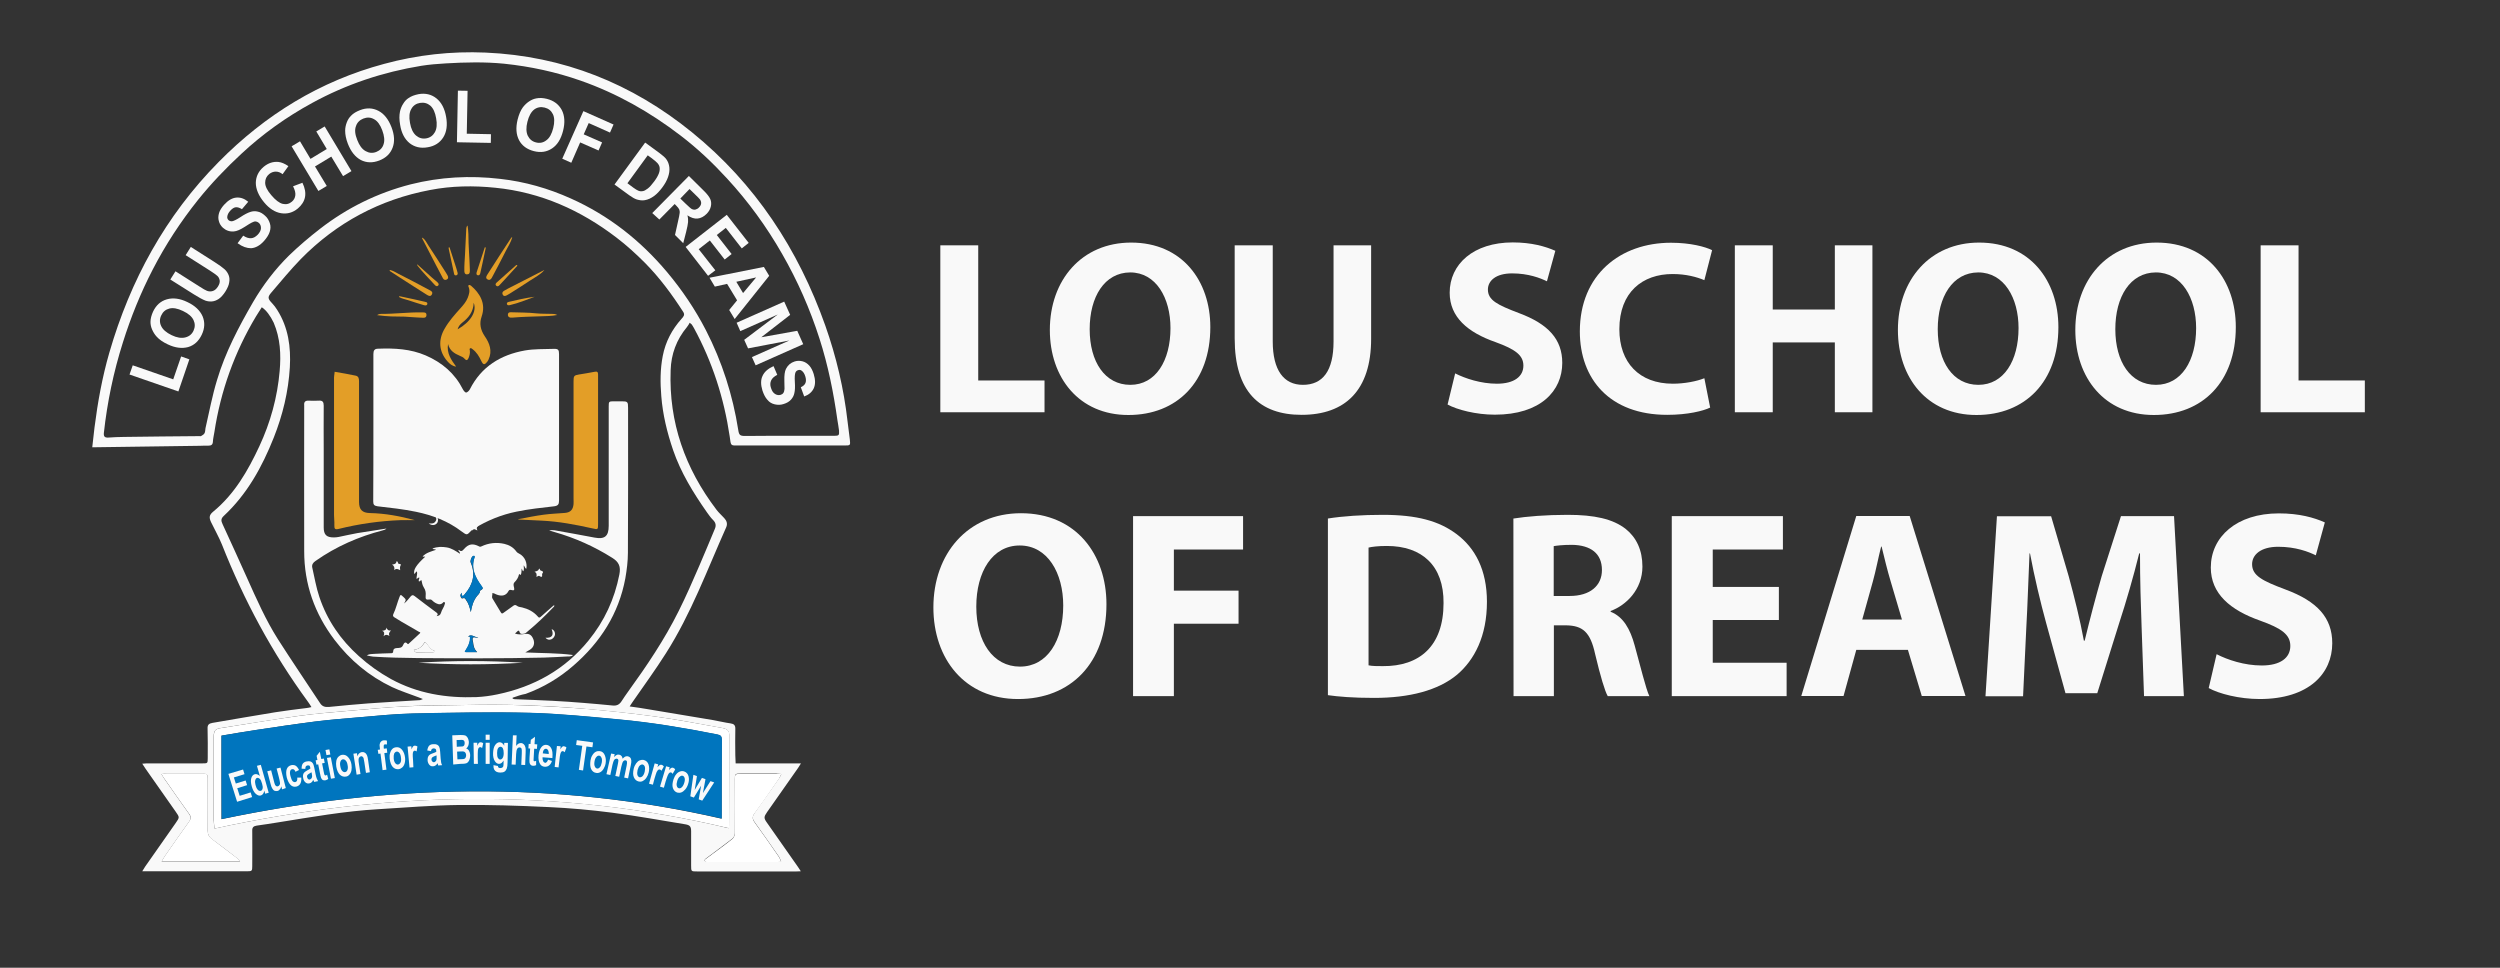 <?xml version="1.0" encoding="utf-8"?>
<!-- Generator: Adobe Illustrator 24.1.0, SVG Export Plug-In . SVG Version: 6.00 Build 0)  -->
<svg version="1.1" id="Layer_1" xmlns="http://www.w3.org/2000/svg" xmlns:xlink="http://www.w3.org/1999/xlink" x="0px" y="0px"
	 viewBox="0 0 1550 600" style="enable-background:new 0 0 1550 600;" xml:space="preserve">
<rect x="0" y="0" width="1550" height="600" fill="#333333" stroke="none"/>
<style type="text/css">
	.st0{fill-rule:evenodd;clip-rule:evenodd;fill:#F9F9F9;}
	.st1{fill-rule:evenodd;clip-rule:evenodd;fill:#0075BE;}
	.st2{fill:#F9F9F9;}
	.st3{fill-rule:evenodd;clip-rule:evenodd;fill:#E39E27;}
	.st4{fill-rule:evenodd;clip-rule:evenodd;fill:#FFFFFF;}
</style>
<g>
	<path class="st0" d="M227.4,406.3c1.7-0.9,3.2-0.8,4.6-0.9c3.4-0.2,6.8-0.3,10.2-0.4c1,0,1.6-0.1,1.6-1.3c0-1.3,0.8-1.8,2.2-1.9
		s3.1,0.1,3.9-1.8c0.4-0.9,1.2-2.7,2.8-0.8c0.3,0.4,0.7-0.1,0.9-0.3c2.2-2,4.4-4.1,6.6-6.1c0.9-0.9-0.2-0.9-0.5-1.1
		c-3.5-2.1-7.1-4.1-10.7-6.2c-1.5-0.9-2.9-1.8-4.4-2.7c-0.7-0.4-1.2-1-0.8-1.9c1.7-3.5,2.5-7.3,3.9-10.8c0,0,0-0.1,0.1-0.2
		c0.3-1.1,0.8-1.3,1.6-0.4c0.2,0.2,0.5,0.4,0.7,0.6c1.8,1.7,1.8,1.7,0.4,4.1c1.8-1.4,2.9-3,4.1-4.4c0.9-1,1.5-1,2.5-0.2
		c4.4,3.4,8.9,6.8,13.4,10.1c0.9,0.7,1.3,1.2,0.2,2.3c1.5-0.2,2.3-0.7,2.7-2c0.5-2,2-3.6,2.4-5.6c0.1-0.3,0.2-0.6-0.1-0.9
		c-0.2-0.3-0.5-0.4-0.8-0.1c-0.8,0.9-1.8,1.5-3,1.2c-1.5-0.4-2.8-1.2-3.9-2.3c-0.6-0.6-1-0.7-1.8-0.6c-2,0.3-2.5-0.2-2.3-2.2
		c0.2-1.8,0-3.6-1.1-5.2c-0.9-1.4-1.2-3-1.5-4.6c-0.7,0-0.8,0.9-1.6,0.8c-0.4-0.9,0.4-1.6,0.3-2.4c-0.8-0.2-1,0.7-1.8,0.8
		c0-1.5,0.7-3.1,0.3-4.6c-0.9,0.2-0.9,1.2-1.6,1.6c-0.8-2.5,1.1-5.6,6.7-10.7c-0.4-0.3-0.9,0.2-1.6-0.2c2.3-2.4,5.4-3.1,8.3-4.1
		c-0.6-0.6-1.5-0.1-2.2-0.8c3-1.2,5.9-1.2,8.9-0.7s5.5,2.2,8.1,3.9c0.3-1.1-0.9-1.4-0.9-2.2c0.1,0,0.2-0.1,0.3-0.1
		c1.3,1.1,2.1,0.7,3.2-0.6c2.9-3.3,5.5-3.6,9.4-1.6c0.5,0.3,0.9,0.2,1.3,0c4.6-2.2,9.4-2.7,14.3-1.6c3,0.7,5.6,2.2,7.4,4.7
		c0.5,0.7,1.2,1.1,2,1.5c3.2,1.7,5,5.6,4.2,9.3c-0.9-0.4-0.9-1.5-1.6-2.2c-0.1,1.3,0.5,2.6-0.3,3.7c-0.6-0.4-0.5-1.1-1-1.7
		c-0.1,1.2,0,2.3-0.3,3.3c-0.2,0.4-0.2,1.1-0.9,0.3c-0.4-0.5-0.5,0.1-0.5,0.3c-0.4,1.8-1.4,3.3-2.7,4.6c-0.9,0.9-0.6,2.1-0.3,3.2
		c0.4,1.7,0,2.1-1.7,1.6c-0.8-0.2-1.3-0.1-1.7,0.6c-1.6,3.1-4.2,3.2-6.6,2.5c-0.4-0.1-0.7-0.3-1.1-0.4c-0.8-0.3-1.5-0.9-2.4-0.7
		c0.3,1-0.5,2.1,0.1,3.2c1.7,2.9,3.5,5.8,5.3,8.8c0.5,0.8,0.9,0.6,1.5,0.2c2-1.5,4-2.8,6-4.3c0.8-0.7,1.6-0.8,2.4-0.1
		c1,0.8,2.1,0.7,3.2,1c3.7,0.9,7.1,2.6,9.7,5.6c0.7,0.9,1.1,0.9,2,0.1c2.5-2.3,5-4.4,7.6-6.7c0.2-0.2,0.4-0.4,0.7-0.2
		c0.1,0.6-0.5,0.9-0.8,1.3c-5,5.2-10.2,10.2-15.8,14.8c-0.7,0.6-1.3,1.3-2.3,1.4c-1.1,0.2-2.3,0.4-2.7-1.2c-0.3-0.9-0.8-0.9-1.4-0.2
		c-0.4,0.4-0.8,0.7-1.4,1.3c2,0.7,3.9,0.6,5.7,0.3c2.9-0.5,4.6,0.4,5.7,3.3c1,2.5,0.2,5-2.1,6.4c-0.9,0.5-1.8,1-2.9,1.7
		c10,0.5,19.8,0.3,29.6,1.6c-1,1-2.3,0.9-3.4,0.9c-4.9,0.3-9.8,0.5-14.7,0.7c-26,0.6-52.1,0.5-78.1,0.3c-9.3-0.1-18.6-0.3-27.8-0.9
		C230.2,406.9,228.9,406.8,227.4,406.3z M291.9,379.5c0.6-3.9,1.6-7.1,3.8-9.9c0.7-0.9,1.9-1.6,1.8-3.1c0-0.1,0.2-0.3,0.4-0.4
		c1.6-1,1.7-1.2,0.6-2.7c-3.9-5.4-6.7-11-4.3-17.8c0.1-0.3,0.1-0.6-0.2-0.8c-0.3-0.2-0.6-0.1-0.9,0.1c-0.9,0.6-1.7,2.9-1.3,3.9
		c3.2,7.4,1.4,13.8-3.7,19.7c-0.4,0.5-0.8,1.2-1.5,1c-0.8-0.3-0.1-1.1-0.4-1.8c-0.8,0.8-1,1.6-0.5,2.5c0.2,0.5,0.5,1.1,1.2,0.8
		c1.1-0.5,1.6,0.2,2,1C290.5,374,291.2,376.5,291.9,379.5z M256.6,402.9c0.7,2.1,2.3,1.7,3.9,1.6c2.2-0.1,4.5-0.1,6.7-0.1
		c0.6,0,1.3,0,1.9-0.1c0.2,0,0.4-0.2,0.5-0.3c0.1-0.2,0-0.4-0.3-0.5c-2.4-0.7-3.5-2.8-4.9-4.6c-0.7-0.8-1-1.1-1.6,0
		C261.4,401.2,259.4,402.6,256.6,402.9z M290.1,394.7c1.3-0.4,1.4,0.3,1.4,1.3s-0.3,2-0.6,3c-0.5,1.5-1.3,2.9-2.2,4.3
		c-0.2,0.3-0.8,1,0.1,1c2.2,0.1,4.5,0,7.1,0c-1.9-1.8-2.3-3.8-2.5-5.8c-0.1-1-0.7-2.2-0.2-3c0.7-1,2,0.1,3-0.2c0,0,0.1,0,0.4-0.2
		C294.1,395.4,292.5,392.7,290.1,394.7z"/>
	<path class="st0" d="M259.4,410.9c21.6-1.4,43.2-1.4,64.8,0C302.6,412.2,281,412.2,259.4,410.9z"/>
	<path class="st0" d="M248.1,353.5c-1.3-0.6-2.4-1.3-3.7,0c0.4-1.5,0-2.6-1.3-3.5c1.4-0.1,2.5-0.4,2.7-1.8c0.1-0.3,0.4-0.3,0.6,0
		c0.1,0.2,0.3,0.4,0.3,0.5c-0.2,1.5,2.5,0.5,1.7,1.8C247.8,351.6,248,352.4,248.1,353.5z"/>
	<path class="st0" d="M332.6,357.7c0.2-1.3,0.3-2.5-1.2-3.2c1.2-0.4,2.4-0.5,2.7-1.7c0.1-0.3,0.6-0.2,0.6,0
		c-0.2,1.5,2.3,0.7,1.9,2.3c-0.1,0.3-0.5,0.5-0.5,0.8c0.1,1.5,0.1,2.4-1.7,1.2C334.1,356.8,333.3,357.3,332.6,357.7z"/>
	<path class="st0" d="M342,390.1c1.5,0.4,2,1.6,2.1,2.8c0.1,1.4-0.9,2.9-2.3,3.5c-1.4,0.5-2.6,0.2-3.6-1
		C342.6,395.7,343.4,393.4,342,390.1z"/>
	<path class="st0" d="M239.6,389.1c0.5,1.4,1.2,2,2.8,1.8c-0.9,1-1.7,1.8-0.9,3.4c-1.4-0.8-2.4-1.1-3.7,0.2c0.6-1.7,0.7-2.8-0.9-3.4
		C238.3,390.9,239.5,390.8,239.6,389.1z"/>
	<path class="st0" d="M294.1,323.7c0.5,1.2,1.1,2.1,2.9,2c-1.6,0.9-1.6,1.9-1,3.2c-1.2-0.5-2.2-1.5-3.3,0.1c0-1.5,0.3-2.7-1.2-3.2
		C292.9,325.7,293.8,325.1,294.1,323.7z"/>
	<path class="st0" d="M269.4,319.2c2.6,1.2,2.5,4,1.6,5.1c-1.2,1.5-3.3,1.7-5.2,0.2c1.6,0.1,3.1,0.3,4.1-1.1
		C270.9,322.1,270.6,320.8,269.4,319.2z"/>
	<path class="st1" d="M291.9,379.5c-0.7-3-1.4-5.5-2.9-7.7c-0.5-0.7-0.9-1.5-2-1c-0.7,0.3-1-0.3-1.2-0.8c-0.5-0.9-0.2-1.7,0.5-2.5
		c0.3,0.6-0.4,1.5,0.4,1.8c0.7,0.2,1.1-0.5,1.5-1c5-5.8,6.8-12.3,3.7-19.7c-0.4-0.9,0.4-3.3,1.3-3.9c0.3-0.2,0.6-0.2,0.9-0.1
		c0.4,0.2,0.3,0.5,0.2,0.8c-2.4,6.9,0.4,12.5,4.3,17.8c1.1,1.5,1,1.7-0.6,2.7c-0.2,0.1-0.4,0.3-0.4,0.4c0.1,1.4-1.1,2.1-1.8,3.1
		C293.5,372.4,292.5,375.6,291.9,379.5z"/>
	<path class="st0" d="M256.6,402.9c2.8-0.3,4.8-1.7,6.3-4c0.7-1.1,0.9-0.8,1.6,0c1.4,1.7,2.5,3.9,4.9,4.6c0.2,0.1,0.4,0.3,0.3,0.5
		s-0.3,0.3-0.5,0.3c-0.6,0.1-1.3,0-1.9,0.1c-2.2,0-4.5,0-6.7,0.1C258.9,404.6,257.3,405,256.6,402.9z"/>
	<path class="st1" d="M290.1,394.7c2.4-2,4,0.7,6.3,0.4c-0.3,0.1-0.3,0.2-0.4,0.2c-1,0.3-2.3-0.8-3,0.2c-0.5,0.8,0.1,2,0.2,3
		c0.2,2.1,0.7,4,2.5,5.8c-2.6,0-4.9,0.1-7.1,0c-0.9,0-0.3-0.7-0.1-1c0.8-1.4,1.7-2.7,2.2-4.3c0.3-1,0.6-1.9,0.6-3
		C291.5,395.1,291.3,394.3,290.1,394.7z"/>
</g>
<g>
	<path class="st2" d="M110.6,242.7l-30.3-10.5l2-5.7l25.1,8.7l4.9-14.2l5.1,1.8L110.6,242.7z"/>
	<path class="st2" d="M104,213.5c-3-1.4-5.3-3-6.9-4.8c-1.2-1.3-2.1-2.8-2.8-4.4c-0.7-1.6-1-3.2-1-4.7c0-2,0.6-4.2,1.6-6.4
		c1.9-4,4.7-6.5,8.5-7.6s8.1-0.6,12.8,1.7c4.7,2.2,7.8,5.2,9.4,8.8c1.5,3.6,1.4,7.4-0.5,11.4s-4.7,6.6-8.5,7.7
		C112.8,216.2,108.6,215.7,104,213.5z M106.4,207.8c3.3,1.6,6.1,2,8.5,1.4s4.1-2,5.1-4.2s1-4.4,0-6.5c-1-2.2-3.2-4.1-6.6-5.7
		c-3.3-1.6-6.2-2.1-8.4-1.5c-2.3,0.6-4,2-5,4.2c-1.1,2.2-1.1,4.5-0.1,6.6C100.9,204.3,103.1,206.2,106.4,207.8z"/>
	<path class="st2" d="M105.6,173.3l3.2-5.1l14.8,9.4c2.3,1.5,3.9,2.4,4.7,2.7c1.3,0.5,2.5,0.5,3.7,0.1s2.2-1.3,3.1-2.7
		c0.9-1.4,1.3-2.7,1.1-3.9c-0.2-1.1-0.7-2.1-1.5-2.8s-2.3-1.8-4.5-3.2l-15.1-9.6l3.2-5.1l14.3,9.1c3.3,2.1,5.5,3.7,6.7,4.8
		s2,2.4,2.5,3.7s0.6,2.8,0.3,4.4c-0.2,1.6-1,3.4-2.2,5.4c-1.5,2.4-3,4-4.4,4.9s-2.8,1.4-4.2,1.5s-2.7-0.1-3.9-0.5
		c-1.8-0.7-4.2-2-7.2-3.9L105.6,173.3z"/>
	<path class="st2" d="M147.3,150.8l3.5-4.7c1.8,1.2,3.4,1.7,4.9,1.6c1.5-0.1,2.8-0.9,4.1-2.2c1.3-1.4,2-2.8,2-4.1s-0.4-2.4-1.3-3.2
		c-0.6-0.5-1.2-0.8-1.9-0.9c-0.7-0.1-1.5,0.2-2.5,0.7c-0.7,0.3-2.1,1.2-4.3,2.6c-2.8,1.8-5.1,2.8-6.9,2.9c-2.5,0.2-4.8-0.6-6.7-2.3
		c-1.2-1.1-2.1-2.5-2.5-4.1c-0.5-1.6-0.4-3.3,0.1-5s1.6-3.4,3.1-5.1c2.5-2.8,5.1-4.3,7.7-4.5c2.6-0.2,5,0.7,7.3,2.6l-3.9,4.6
		c-1.4-0.9-2.7-1.3-3.8-1.2s-2.2,0.8-3.4,2.1s-1.8,2.6-1.9,3.8c-0.1,0.8,0.2,1.5,0.8,2.1c0.6,0.5,1.2,0.7,2.1,0.7
		c1-0.1,2.8-1,5.3-2.6c2.5-1.7,4.6-2.7,6.1-3.2s3.1-0.6,4.6-0.2c1.6,0.3,3.1,1.2,4.6,2.6c1.4,1.2,2.3,2.8,2.9,4.6
		c0.6,1.8,0.5,3.6-0.1,5.4c-0.6,1.8-1.8,3.7-3.5,5.6c-2.5,2.8-5.2,4.3-8,4.5C153.1,153.9,150.3,153,147.3,150.8z"/>
	<path class="st2" d="M181.7,115.5l5.8-2.2c1.6,3.3,2.1,6.2,1.6,8.9c-0.5,2.6-2,5-4.5,7.1c-3,2.5-6.5,3.5-10.3,2.9
		s-7.4-2.9-10.6-6.8c-3.4-4.1-5.1-8.2-5.1-12.1c0.1-3.9,1.7-7.2,4.9-9.9c2.8-2.3,5.8-3.3,9.1-3c1.9,0.2,4,1.1,6.2,2.6l-3.6,5
		c-1.3-1.1-2.8-1.6-4.2-1.6c-1.5,0-2.8,0.5-4.1,1.5c-1.7,1.4-2.5,3.2-2.5,5.4c0,2.2,1.3,4.8,3.8,7.7c2.6,3.1,5,4.9,7.1,5.4
		c2.2,0.5,4.1,0,5.7-1.4c1.2-1,1.9-2.3,2.1-3.9C183.3,119.5,182.8,117.7,181.7,115.5z"/>
	<path class="st2" d="M197.4,118.4l-16.6-27.7l5.2-3.1l6.5,10.9l10.1-6.1l-6.5-10.9l5.2-3.1l16.6,27.7l-5.2,3.1l-7.3-12.1l-10.1,6.1
		l7.3,12.1L197.4,118.4z"/>
	<path class="st2" d="M215.7,89.2c-1.2-3.1-1.7-5.8-1.7-8.2c0-1.8,0.4-3.5,1-5.1s1.5-3,2.6-4.1c1.4-1.5,3.3-2.6,5.6-3.5
		c4.1-1.6,7.9-1.4,11.4,0.4s6.2,5.2,8.1,10.1c1.9,4.9,2.1,9.2,0.7,12.8c-1.4,3.7-4.1,6.3-8.2,7.9c-4.1,1.6-8,1.5-11.5-0.3
		C220.2,97.3,217.6,94,215.7,89.2z M221.5,86.8c1.3,3.4,3,5.7,5.2,6.9c2.1,1.2,4.3,1.4,6.6,0.5c2.2-0.9,3.8-2.4,4.5-4.7
		c0.8-2.3,0.5-5.2-0.8-8.7s-3-5.8-5.1-6.9c-2.1-1.2-4.2-1.3-6.6-0.4c-2.3,0.9-3.9,2.5-4.6,4.7C219.8,80.5,220.1,83.3,221.5,86.8z"/>
	<path class="st2" d="M248.1,77.5c-0.6-3.2-0.6-6-0.1-8.4c0.4-1.7,1-3.3,2-4.8c0.9-1.5,2-2.7,3.3-3.5c1.7-1.2,3.7-1.9,6.1-2.4
		c4.3-0.8,8.1,0.1,11.2,2.6s5.1,6.3,6,11.5c0.9,5.1,0.3,9.4-1.8,12.7c-2.1,3.3-5.3,5.4-9.6,6.1c-4.4,0.8-8.1-0.1-11.2-2.5
		C250.9,86.3,248.9,82.5,248.1,77.5z M254.2,76.2c0.6,3.6,1.9,6.2,3.7,7.8c1.9,1.6,4,2.2,6.3,1.8c2.4-0.4,4.2-1.7,5.4-3.8
		c1.2-2.1,1.5-5,0.8-8.7c-0.6-3.6-1.8-6.2-3.6-7.8c-1.8-1.5-3.9-2.1-6.4-1.7c-2.4,0.4-4.3,1.7-5.4,3.8
		C253.8,69.6,253.5,72.5,254.2,76.2z"/>
	<path class="st2" d="M283.3,88.2l0.6-32l6,0.1l-0.5,26.6l15,0.3l-0.1,5.4L283.3,88.2z"/>
	<path class="st2" d="M320.9,74.2c0.8-3.2,1.9-5.8,3.3-7.7c1.1-1.4,2.3-2.6,3.8-3.6s2.9-1.6,4.5-1.9c2-0.4,4.2-0.3,6.6,0.3
		c4.3,1.1,7.3,3.4,9.2,6.9c1.8,3.5,2.1,7.8,0.8,12.9c-1.3,5.1-3.5,8.7-6.8,10.9c-3.3,2.2-7,2.8-11.3,1.7c-4.3-1.1-7.4-3.4-9.2-6.8
		C320,83.4,319.7,79.2,320.9,74.2z M327,75.5c-0.9,3.5-0.8,6.4,0.2,8.6c1.1,2.2,2.7,3.6,5.1,4.2c2.3,0.6,4.5,0.2,6.4-1.3
		c2-1.4,3.4-4,4.3-7.6s0.8-6.5-0.2-8.6s-2.7-3.5-5.1-4.1s-4.6-0.2-6.5,1.2C329.3,69.4,327.9,71.9,327,75.5z"/>
	<path class="st2" d="M348.6,98.4l13.1-29.5l18.7,8.3l-2.2,5L365,76.3l-3.1,7l11.4,5l-2.2,5l-11.4-5l-5.5,12.6L348.6,98.4z"/>
	<path class="st2" d="M400,88.4l8.9,6.5c2,1.5,3.4,2.7,4.2,3.8c1.1,1.5,1.7,3.2,1.9,5.1c0.2,1.9-0.1,3.9-0.8,5.9
		c-0.7,2.1-1.9,4.3-3.7,6.7c-1.6,2.1-3.2,3.8-4.8,5c-2,1.5-4,2.4-5.9,2.7c-1.5,0.3-3.1,0.1-4.9-0.4c-1.3-0.4-2.9-1.3-4.7-2.6
		l-9.2-6.7L400,88.4z M401.6,96.3L389,113.6l3.6,2.7c1.4,1,2.4,1.6,3.1,1.9c0.9,0.4,1.9,0.5,2.8,0.3c0.9-0.1,1.9-0.7,3.1-1.6
		s2.5-2.4,4-4.4s2.4-3.7,2.9-5s0.6-2.5,0.5-3.5s-0.6-2-1.4-2.9c-0.6-0.7-1.8-1.7-3.8-3.2L401.6,96.3z"/>
	<path class="st2" d="M404.4,132.1l22.7-23l9,8.9c2.3,2.2,3.7,4.1,4.3,5.5c0.6,1.4,0.7,3,0.3,4.6c-0.4,1.7-1.3,3.2-2.6,4.5
		c-1.7,1.7-3.6,2.7-5.6,2.9s-4.1-0.5-6.3-2c0.4,1.5,0.5,2.9,0.4,4.2s-0.5,3.3-1.2,6.1l-1.8,7l-5.1-5.1l1.8-8.1
		c0.7-2.9,1-4.7,1.1-5.6c0.1-0.9-0.1-1.6-0.3-2.2c-0.3-0.6-0.9-1.4-1.9-2.4l-0.9-0.9l-9.5,9.6L404.4,132.1z M421.8,123.1l3.2,3.1
		c2.1,2,3.4,3.2,4.1,3.5s1.4,0.4,2.2,0.2c0.7-0.2,1.5-0.6,2.1-1.3c0.8-0.8,1.2-1.6,1.3-2.4c0.1-0.9-0.2-1.7-0.7-2.5
		c-0.3-0.4-1.3-1.5-3.1-3.2l-3.4-3.3L421.8,123.1z"/>
	<path class="st2" d="M425.1,153.1l25.5-19.9l13.6,17.4l-4.3,3.4l-9.9-12.7l-5.6,4.4l9.2,11.8l-4.3,3.4l-9.2-11.8l-6.9,5.4
		l10.3,13.1L439,171L425.1,153.1z"/>
	<path class="st2" d="M455.5,197.8l-3.4-5.6l4.9-6l-6.2-10.2l-7.6,1.7l-3.3-5.5l33.7-6.7l3.3,5.5L455.5,197.8z M460.7,181.7l8.1-9.7
		l-12.3,2.7L460.7,181.7z"/>
	<path class="st2" d="M456.7,200.1l29.5-13.1l3.7,8.2L472,209.1l22.3-4l3.7,8.3l-29.5,13.1l-2.3-5.1l23.2-10.3l-25.6,4.9l-2.4-5.3
		l20.8-15.7L459,205.3L456.7,200.1z"/>
	<path class="st2" d="M479.6,227l2.3,5.4c-1.9,1-3.2,2.1-3.8,3.5c-0.6,1.3-0.7,2.9-0.1,4.6c0.6,1.9,1.4,3.1,2.6,3.8
		c1.1,0.7,2.3,0.8,3.4,0.5c0.7-0.2,1.3-0.6,1.7-1.2c0.4-0.6,0.6-1.4,0.7-2.5c0-0.8,0-2.4-0.1-5c-0.1-3.3,0.2-5.8,1-7.4
		c1.2-2.3,2.9-3.8,5.4-4.6c1.6-0.5,3.2-0.5,4.8-0.1c1.6,0.4,3,1.3,4.2,2.6s2.1,3.1,2.8,5.3c1.1,3.6,1.1,6.5,0,8.9
		c-1.1,2.3-3.1,4-5.9,5l-2.1-5.7c1.5-0.7,2.5-1.6,2.9-2.7c0.4-1,0.4-2.4-0.1-4c-0.5-1.7-1.3-2.9-2.3-3.6c-0.7-0.5-1.4-0.6-2.2-0.3
		c-0.7,0.2-1.3,0.7-1.6,1.4c-0.4,0.9-0.6,2.9-0.4,5.9s0.1,5.3-0.3,6.9c-0.3,1.6-1.1,3-2.1,4.1c-1.1,1.2-2.6,2.1-4.6,2.7
		c-1.8,0.6-3.6,0.6-5.4,0.2c-1.8-0.4-3.4-1.3-4.6-2.8c-1.3-1.4-2.3-3.4-3.1-5.8c-1.1-3.6-1.1-6.7,0.1-9.1
		C474,230.4,476.3,228.5,479.6,227z"/>
</g>
<g>
	<path class="st3" d="M277.8,213.3c-1,5.6,1.9,9.8,5,14c-2.4-0.3-4-1.7-5.4-3.3c-5.3-6-5.8-13.2-1.8-20.1c2.7-4.8,6.3-8.8,9.9-12.8
		c1.8-2,3.5-4,4.5-6.5c0.8-2.1,1.5-4.2,0.6-6.5c-0.2-0.4-0.5-1,0-1.3s1,0,1.5,0.4c5.2,4.5,9.4,10.8,6.5,19.1
		c-1.5,4.3-0.7,8.2,1.9,12.1c3,4.3,4.9,9.2,2.4,14.5c-0.2,0.4-0.3,0.7-0.6,1.1c-1.9,2.5-2.7,2.4-4-0.4c-1.3-2.7-2.8-5.2-5.3-7.1
		c-0.4-0.3-0.9-0.8-1.4-0.6c-0.7,0.3-0.4,0.9-0.3,1.5c0.2,1.6-0.2,3.1-0.8,4.6c-0.7,1.5-1.4,1.7-2.5,0.4c-0.8-0.9-1.7-1.3-2.7-1.7
		C281.7,219.2,278.7,217.3,277.8,213.3z M283.7,204.2c8.1-4.6,12.1-11.1,10-16.5c-0.2,5.8-3.3,9.4-7.3,12.5
		C285.2,201.2,284.2,202.4,283.7,204.2z"/>
	<path class="st3" d="M241.8,167.4c1.9,0.4,3.6,1.5,5.3,2.4c6.4,3.2,12.7,6.6,19.1,10c1.2,0.6,2.3,1.2,1.6,2.7
		c-0.8,1.6-2.1,0.9-3.1,0.3c-5.6-3.5-11.1-7.1-16.6-10.6c-2.2-1.4-4.4-2.8-6.6-4.3C241.6,167.7,241.7,167.6,241.8,167.4z"/>
	<path class="st3" d="M261.9,147.3c1.8,1.3,2.6,3.2,3.7,4.9c3.7,5.6,7.3,11.2,10.9,16.9c0.4,0.6,0.8,1.3,1.1,1.9
		c0.4,0.9,0.4,1.8-0.6,2.3s-1.9,0.2-2.4-0.8c-1.3-2.5-2.6-4.9-3.9-7.4c-2.9-5.5-5.7-11.1-8.6-16.6
		C261.9,148.2,261.5,147.9,261.9,147.3z"/>
	<path class="st3" d="M337.5,167.4c-2.5,3-6,4.6-9.1,6.7c-4,2.7-8.2,5.3-12.3,7.9c-0.6,0.4-1.3,0.8-1.9,1.1
		c-0.9,0.5-1.9,0.7-2.5-0.4c-0.5-1-0.2-1.8,0.8-2.4c0.8-0.5,1.6-0.9,2.5-1.4c7.2-3.7,14.5-7.4,21.7-11.1
		C336.9,167.6,337.2,167.5,337.5,167.4z"/>
	<path class="st3" d="M289.9,139.8c0.2,2,0.5,3.7,0.5,5.3c0,7.3,0.7,14.6,0.9,22c0,0.3,0,0.7,0,1c0,1.2-0.4,2-1.8,2
		c-1.3,0-1.5-0.9-1.6-1.9c-0.1-3.4,0.2-6.8,0.4-10.2c0.3-5.4,0.5-10.8,0.8-16.3C289.2,141.2,289.1,140.6,289.9,139.8z"/>
	<path class="st3" d="M317.6,147.1c-0.8,3.1-2.5,5.5-3.8,8.1c-2.8,5.7-5.9,11.3-8.8,16.9c-0.6,1.1-1.4,1.8-2.6,1.2
		c-1.4-0.7-1-1.8-0.4-2.8c4.9-7.7,9.9-15.4,14.9-23C316.9,147.3,317.1,147.3,317.6,147.1z"/>
	<path class="st3" d="M345.5,195.3c-3.6,0.7-7,0.7-10.2,0.8c-5.8,0.2-11.5,0.3-17.3,0.8c-0.5,0-1.1,0-1.6,0c-1.2-0.2-1.6-1-1.5-2
		s0.8-1.3,1.7-1.3c5.4,0.2,10.7,0.1,16.1,0.7c3.1,0.3,6.2,0.2,9.3,0.3C343.1,194.6,344.2,194.6,345.5,195.3z"/>
	<path class="st3" d="M233.8,195.4c1-0.7,1.8-0.8,2.5-0.8c8.5,0.1,16.9-1.1,25.4-0.9c0.2,0,0.4,0,0.6,0c1.1,0,2.1,0.1,2.1,1.6
		s-1,1.8-2.2,1.7c-2.4-0.1-4.7-0.2-7.1-0.4c-5.6-0.6-11.2-0.1-16.8-0.7C236.9,195.7,235.6,195.6,233.8,195.4z"/>
	<path class="st3" d="M320.8,164.7c-2.4,2.7-4.9,5.4-7.3,8c-1.3,1.4-2.6,2.8-3.9,4.2c-0.6,0.6-1.3,0.9-2,0.2s-0.2-1.4,0.3-1.9
		c4-3.6,8.1-7.2,12.1-10.8c0.1-0.1,0.2-0.1,0.4-0.1C320.6,164.5,320.7,164.6,320.8,164.7z"/>
	<path class="st3" d="M278.7,153.3c1.2,3.7,2.4,7.4,3.6,11.1c0.5,1.5,1,3.1,1.4,4.7c0.2,0.7,0,1.4-0.8,1.6c-0.9,0.2-1.3-0.3-1.4-1.1
		c-1.1-5.1-2.2-10.3-3.3-15.4c-0.1-0.3,0-0.5,0-0.8C278.4,153.4,278.6,153.4,278.7,153.3z"/>
	<path class="st3" d="M331.5,184c-5.2,1.9-10.2,4-15.5,5.2c-0.7,0.1-1.5,0.2-1.7-0.7c-0.2-0.7,0.3-1.1,1-1.3
		C320.6,185.9,326,184.7,331.5,184z"/>
	<path class="st3" d="M258.6,163.8c3.4,3,6.3,5.7,9.2,8.3c1.1,1,2.3,1.9,3.4,2.9c0.6,0.6,1.2,1.3,0.4,2.1c-0.7,0.7-1.4,0.2-1.9-0.3
		c-3.6-4-7.4-7.7-10.7-11.9C258.8,164.8,258.8,164.6,258.6,163.8z"/>
	<path class="st3" d="M301.2,153.5c-0.6,2.8-1.2,5.7-1.8,8.5c-0.5,2.5-1.1,4.9-1.6,7.3c-0.2,0.8-0.5,1.5-1.5,1.4
		c-1-0.2-1-1.1-0.8-1.8c1.7-5.2,3.4-10.4,5.1-15.6C300.8,153.4,301,153.4,301.2,153.5z"/>
	<path class="st3" d="M247.5,183.6c3.3,0.7,6.6,1.4,9.8,2.1c2,0.4,4.1,0.9,6.1,1.4c0.8,0.2,1.8,0.3,1.5,1.5c-0.3,1-1.3,0.8-2.1,0.6
		c-3.3-1-6.6-2-9.8-3.1c-1.8-0.6-3.8-0.9-5.5-1.9C247.5,183.9,247.5,183.8,247.5,183.6z"/>
</g>
<path class="st0" d="M162.3,190.5c-1.2,1.9-2.4,3.8-3.6,5.7c-13.3,22.2-21.9,46.2-25.8,71.8c-0.3,1.9-0.8,3.8-0.9,5.8
	c-0.1,2-1.1,2.5-2.8,2.5c-1.8,0-3.6,0-5.4,0.1c-21.7,0.3-43.4,0.6-65,0.9c-0.5,0-1,0-1.6,0c0.5-4.2,0.9-8.3,1.4-12.3
	c2-15.7,4.8-31.2,9.2-46.4c13-44.9,34.8-84.8,67.8-118.2c28.8-29.2,62.7-50.1,102.6-60.8c20.6-5.6,41.5-7.9,62.8-7
	c48.3,2.1,90.8,19.2,128,49.4c39.2,31.8,65.9,72.5,82.7,119.9c6.8,19.3,11.5,39.1,13.8,59.5c0.4,3.7,1,7.4,1.4,11.1s0.3,3.7-3.3,3.7
	c-21.6,0-43.2,0-64.8,0c-6.1,0-5.5,0.7-6.4-5.7c-3.5-23.6-10.7-46-22.1-67c-0.4-0.8-0.9-1.5-1.4-2.3c-0.1-0.2-0.4-0.3-1.3-1.1
	c-0.5,0.9-1,1.9-1.7,2.7c-6.5,7.8-9.8,16.8-10.1,26.8c-1.2,32.3,9,60.9,28.4,86.4c1.4,1.9,3.2,3.4,4.8,5.2c1.5,1.6,2.2,3.4,1.3,5.6
	c-11.8,26.4-21.8,53.7-37.4,78.2c-6.5,10.3-13.7,20.1-20.6,30.1c-0.6,0.8-1.1,1.7-1.9,2.9c4.2,0.6,8,1.1,11.8,1.8
	c13.2,2.2,26.4,4.4,39.5,6.6c3.7,0.6,7.5,1.6,11.2,2.1c2.2,0.3,3.1,1.2,3,3.5c-0.1,5.4-0.1,10.9,0,16.3c0,1.6,0.2,3.2,0.2,5
	c13.4,0,26.7,0,40.5,0c-0.7,1.2-1.2,2-1.7,2.7c-6.4,9.2-12.9,18.4-19.3,27.5c-2.1,3-2.1,3.8,0,6.7c6.3,9,12.7,18.1,19,27.1
	c0.6,0.8,1.1,1.7,1.9,2.9c-1.2,0.1-2,0.1-2.7,0.1c-20.5,0-41.1,0-61.6,0c-3.7,0-3.7,0-3.7-3.7c0-7.1,0-14.1,0-21.2
	c0-2.9-0.7-3.8-3.5-4.3c-15.1-2.5-30.2-5.2-45.3-7.2c-13.1-1.7-26.3-2.9-39.5-3.5c-18.6-0.9-37.2-1.5-55.7-1.3
	c-16.6,0.2-33.2,1.6-49.8,2.6c-21,1.2-41.7,4.9-62.4,8.2c-4.4,0.7-8.8,1.4-13.2,2c-2,0.3-2.8,1.2-2.7,3.2c0.1,7.3,0,14.6,0,21.9
	c0,3-0.2,3.2-3.2,3.2c-20.8,0-41.6,0-62.4,0c-0.7,0-1.4,0-2.6,0c0.8-1.2,1.3-2.1,1.8-2.9c6.3-9,12.7-18.1,19-27.1
	c2.4-3.5,2.4-3.4-0.1-7c-6.2-8.8-12.4-17.7-18.6-26.5c-0.6-0.9-1.3-1.9-2.1-3.2c1.1-0.1,2-0.2,2.8-0.2c11.5,0,23.1,0,34.6,0
	c3.1,0,3.2,0,3.2-3.3c0-6.1,0.1-12.2-0.1-18.3c-0.1-2.3,0.8-3.1,3-3.5c13-2.2,26-4.5,39-6.6c6.4-1,12.8-1.8,19.3-2.6
	c0.9-0.1,1.9-0.3,3.1-0.6c-0.9-1.4-1.5-2.5-2.3-3.5c-22-30.1-39.5-62.6-53.2-97.3c-1.9-4.7-4.5-9.2-6.7-13.8
	c-1.4-2.9-1.2-4.5,1.2-6.5c13.3-10.9,21.6-25.4,28.7-40.6c6.9-14.8,11.2-30.4,12.6-46.7c0.9-10.2,0.4-20.3-3.7-29.9
	C167.7,195.9,165,192.2,162.3,190.5z M317.8,432.6c0,0.2,0.1,0.4,0.1,0.6c0.4,0.1,0.7,0.2,1.1,0.3c7.9,0.3,15.7,0.6,23.6,1
	c6.4,0.3,12.8,0.8,19.2,1.3c6,0.5,12,1,17.9,1.6c2.6,0.3,4.3-0.5,5.7-2.7c1.3-2.1,2.7-4,4.1-6c11.5-15.9,22.5-32.2,31.3-49.9
	c4.6-9.2,8.7-18.6,12.8-28.1c3.3-7.6,6.4-15.2,9.6-22.8c0.9-2.1,0.6-3.8-1.1-5.5c-1.5-1.5-2.7-3.2-3.9-4.9
	c-8.4-12-16.1-24.5-20.9-38.5c-3.7-10.9-6.4-21.9-7.3-33.4c-0.7-8.4-0.7-16.7,0.9-24.9c1.7-8.8,5.7-16.4,11.7-23.1
	c1.1-1.2,2.2-2.4,1-4.2c-7-10.9-14.7-21.3-23.8-30.5c-5.5-5.5-11.4-10.9-17.6-15.6c-22.2-17-47-28.1-75.1-30.9
	c-13.6-1.4-27.1-1.2-40.5,1.4c-31.1,5.9-57.9,20.2-80.1,42.8c-6.4,6.6-12.3,13.8-18.3,20.8c-2.4,2.8-2.2,3.8,0.5,6.6
	c1.2,1.3,2.3,2.7,3.2,4.2c6.9,10.9,8.5,23,7.8,35.5c-0.9,15.1-4.4,29.6-10,43.7c-7.2,18.1-16.5,35-31,48.5c-1.8,1.7-1.7,3-0.7,5.1
	c5.1,11.1,10.2,22.2,15.2,33.4c5.8,12.9,11.5,25.9,19.1,37.9c8.5,13.3,17.4,26.4,26.1,39.6c1.4,2.2,3.2,2.6,5.6,2.4
	c8.1-0.8,16.3-1.6,24.4-2.2c10.6-0.8,21.2-1.3,31.8-2c0.5,0,0.9-0.3,2-0.7c-1.4-0.5-2.1-0.8-2.8-1.1c-5.4-2.1-11-3.8-16.3-6.3
	c-14.3-6.8-26.1-16.7-35.7-29.3c-12.3-16.2-18.8-34.5-18.8-54.9c-0.1-30,0-59.9,0-89.9c0-0.2,0-0.5,0-0.7c-0.2-1.9,0.6-2.9,2.7-2.8
	c2.1,0.1,4.2,0.1,6.3,0c2.4-0.2,3.1,0.8,3.1,3.1c-0.1,9.3,0,18.7,0,28c0,15.8,0,31.7,0,47.5c0,4.5,1.7,6.2,6.2,6.2
	c1,0,2.1-0.1,3.1-0.3c3.9-0.8,7.8-1.7,11.7-2.4c6-1,11.9-1.9,17.9-2.8c-0.7,0.7-1.5,0.9-2.2,1.1c-15,3.9-29,10-41.8,19
	c-1.5,1-2.4,2.3-2,4.1c1.4,6.1,2.4,12.3,4.4,18.2c4.8,14.4,13.2,26.6,24.5,36.7c6.1,5.5,12.7,10.2,19.9,14.2
	c16.5,9,34.4,11.9,53,11.2c4.4-0.2,8.7-0.8,13-1.7c22.6-4.7,41.8-15.3,56.5-33.4c9.8-12,16.1-25.6,19.1-40.9c1-5-0.3-7.8-4.5-10.4
	c-11.1-7-23-12.3-35.6-15.9c-1.1-0.3-2.3-0.7-3.4-1c1.2-0.3,2.4-0.3,3.5-0.1c8.2,1.5,16.4,2.9,24.6,4.5c6.3,1.2,8.8-0.8,8.8-7.3
	c0-17,0-34,0-50.9c0-7.7,0-15.4,0-23.1c0-3.1,0.1-3.2,3.4-3.2c1.5,0,3.1,0,4.6,0c3.7,0,4,0.3,4,4c0,30,0.1,60-0.1,89.9
	c0,5.3-0.7,10.7-1.6,15.9c-4.1,21.9-15.4,39.5-32.1,54c-8.8,7.7-18.7,13.6-29.7,17.6C323.2,430.7,320.5,431.6,317.8,432.6z
	 M489.4,270.2c9.3,0,18.5,0,27.8,0c2.9,0,3.2-0.3,3-3.2c-0.2-2.2-0.7-4.3-1-6.5c-2.4-17.1-5.8-34-11.1-50.5
	c-5.9-18.4-13.6-35.9-23.2-52.6c-9.6-16.8-21-32.5-34.1-46.7C441.9,101,432.4,92,421.9,84C403,69.5,382.5,57.9,360,50
	c-15.4-5.4-31.2-8.8-47.4-10.5c-12.1-1.2-24.2-0.9-36.2-0.2c-5.1,0.3-10.2,0.7-15.2,1.5c-23.8,3.9-46.4,11.4-67.6,23
	c-16,8.7-30.7,19.2-44,31.6c-9.6,8.9-18.6,18.3-26.8,28.5c-10.8,13.5-20.2,27.9-28.1,43.2c-7.5,14.5-13.6,29.6-18.5,45.2
	c-5.8,18.3-9.7,37-11.8,56.1c-0.2,2.2,0.5,3,2.7,2.9c3.2-0.2,6.5-0.4,9.7-0.4c15.6-0.2,31.2-0.4,46.8-0.5c0.3,0,0.7,0.1,1,0
	c0.8-0.5,1.8-1,2.2-1.8c0.5-0.9,0.4-2,0.6-3.1c2.3-10,4.2-20.2,7.2-30c5.1-17.1,13.4-32.8,22.3-48.2c6.2-10.6,13.6-20.3,22.3-28.9
	c6.1-5.9,12.6-11.4,19.3-16.6c16.8-13,35.5-22.2,56.1-27.5c18.3-4.6,36.8-5.6,55.5-3.4c15.3,1.7,29.9,5.9,43.9,12.2
	c23.4,10.5,43,25.9,59.5,45.5c9.4,11.2,17.5,23.2,24.2,36.2c10,19.5,16.6,40.1,20,61.7c0.5,3.3,1.1,3.8,4.4,3.8
	C471.2,270.2,480.3,270.2,489.4,270.2z M133,513.7c106.4-23.2,212.6-25.7,318.8-0.2c0.1-0.8,0.2-1.2,0.2-1.6
	c0.1-18.5,0.1-37,0.2-55.5c0-3.1-1.1-4.4-4.2-5c-14-2.5-28.1-5.3-42.2-7.2c-15.5-2.1-31.1-3.7-46.7-5c-14.7-1.2-29.5-1.9-44.2-2.2
	c-12.2-0.3-24.5,0.1-36.8,0.3c-9.3,0.1-18.5,0.1-27.8,0.7c-11.3,0.6-22.6,1.7-33.9,2.7c-10.3,0.9-20.5,1.7-30.7,3.1
	c-16.3,2.3-32.5,5.1-48.8,7.6c-3.4,0.5-4.4,1.7-4.4,5.2c0,17.3,0,34.6,0,51.9C132.5,510.1,132.8,511.7,133,513.7z M484.4,479.9
	c-1.3-0.1-2.1-0.3-3-0.3c-7.4,0-14.8,0-22.2,0c-3.4,0-3.6,0.2-3.6,3.6c0,11.1,0.1,22.2,0,33.4c0,1.2-0.7,2.7-1.6,3.4
	c-5.4,4.2-11,8.2-16.5,12.4c-0.4,0.3-0.6,0.8-0.9,1.2c0.5,0.3,0.9,0.6,1.4,0.7c0.4,0.1,0.8,0,1.2,0c14.1,0,28.2,0,42.4,0
	c0.8,0,1.5-0.1,2.7-0.2c-0.5-1.2-0.8-2.1-1.3-2.9c-5-7.2-10.1-14.5-15.2-21.6c-1.5-2.1-1.4-3.5,0.1-5.6c5.1-7.1,10.1-14.3,15.1-21.4
	C483.5,482,483.8,481.1,484.4,479.9z M100.1,479.9c0.9,1.5,1.4,2.5,2.1,3.4c5,7.1,9.9,14.2,15,21.3c1.3,1.8,1.3,3.1,0,4.9
	c-5,6.9-9.8,13.9-14.7,20.9c-0.8,1.1-1.4,2.3-2.3,3.8c16.4,0,32.2,0,48.7,0c-1-1.1-1.6-1.9-2.3-2.4c-5.1-3.9-10.1-7.8-15.3-11.6
	c-1.7-1.3-2.5-2.7-2.5-4.9c0.1-10.8,0.1-21.6,0-32.4c0-2.9-0.4-3.2-3.2-3.2c-7.4,0-14.8,0-22.2,0
	C102.5,479.6,101.5,479.8,100.1,479.9z"/>
<path class="st4" d="M133,513.7c-0.2-2-0.4-3.6-0.4-5.2c0-17.3,0-34.6,0-51.9c0-3.6,0.9-4.7,4.4-5.2c16.2-2.6,32.5-5.3,48.8-7.6
	c10.2-1.4,20.5-2.2,30.7-3.1c11.3-1,22.6-2.1,33.9-2.7c9.2-0.5,18.5-0.5,27.8-0.7c12.3-0.2,24.5-0.6,36.8-0.3
	c14.8,0.4,29.5,1.1,44.2,2.2c15.6,1.2,31.2,2.9,46.7,5c14.1,1.9,28.1,4.7,42.2,7.2c3.1,0.6,4.2,1.9,4.2,5c0,18.5-0.1,37-0.2,55.5
	c0,0.4-0.1,0.8-0.2,1.6C345.6,488.1,239.4,490.5,133,513.7z M137.3,456.1c0,17.4,0,34.4,0,51.8c103.4-21.8,206.6-24.1,310.1-0.3
	c0-1.1,0-1.9,0-2.7c0-15.4,0-30.7,0.1-46.1c0-2.3-0.7-3-2.9-3.4c-20.1-4-40.4-7.4-60.8-9.3c-18.4-1.7-36.8-3.6-55.3-4.1
	c-24.1-0.6-48.2-0.1-72.3,0.4c-11.3,0.2-22.7,1.4-34,2.4c-9,0.7-17.9,1.5-26.9,2.6c-12.1,1.5-24.2,3.3-36.4,5.2
	C151.7,453.6,144.6,454.9,137.3,456.1z"/>
<path class="st4" d="M484.4,479.9c-0.6,1.2-0.9,2.1-1.4,2.9c-5,7.2-9.9,14.4-15.1,21.4c-1.5,2-1.6,3.5-0.1,5.6
	c5.2,7.1,10.2,14.4,15.2,21.6c0.5,0.8,0.8,1.7,1.3,2.9c-1.2,0.1-1.9,0.2-2.7,0.2c-14.1,0-28.3,0-42.4,0c-0.4,0-0.8,0.1-1.2,0
	c-0.5-0.2-0.9-0.5-1.4-0.7c0.3-0.4,0.5-1,0.9-1.2c5.5-4.1,11.1-8.1,16.5-12.4c0.9-0.7,1.6-2.3,1.6-3.4c0.1-11.1,0-22.2,0-33.4
	c0-3.4,0.2-3.6,3.6-3.6c7.4,0,14.8,0,22.2,0C482.3,479.6,483.1,479.8,484.4,479.9z"/>
<path class="st4" d="M100.1,479.9c1.4-0.1,2.4-0.3,3.3-0.3c7.4,0,14.8,0,22.2,0c2.9,0,3.2,0.4,3.2,3.2c0,10.8,0.1,21.6,0,32.4
	c0,2.2,0.8,3.6,2.5,4.9c5.1,3.8,10.2,7.7,15.3,11.6c0.7,0.5,1.3,1.3,2.3,2.4c-16.5,0-32.3,0-48.7,0c0.9-1.5,1.5-2.7,2.3-3.8
	c4.9-7,9.7-14,14.7-20.9c1.3-1.8,1.4-3.1,0-4.9c-5.1-7-10-14.2-15-21.3C101.5,482.4,101,481.4,100.1,479.9z"/>
<path class="st0" d="M231.5,264.9c0-15.1,0-30.2,0-45.3c0-2.2,0.6-3.4,2.9-3.4c10.1-0.4,20.1,0.1,29.6,4.2c10.1,4.4,18,11.1,23,21
	c0.4,0.8,1.4,2,2,2c0.9-0.2,1.8-1.1,2.3-2c7.1-14.1,19.1-21.4,34.1-24.1c5.8-1,11.9-0.8,17.9-1c2.8-0.1,3.3,0.6,3.3,3.3
	c0,30.3,0,60.6,0,90.9c0,2.2-0.7,3.1-3,3.4c-7.8,0.9-15.6,1.7-23.3,3.3c-9.4,1.9-18.3,5.5-26.5,10.6c-0.6,0.4-1.3,0.8-1.7,1.3
	c-2.7,2.8-2.6,2.8-5.9,0.4c-8.4-6.4-18.1-10.1-28.3-12.2c-7.8-1.6-15.8-2.5-23.8-3.4c-2.1-0.3-2.7-1-2.7-3
	C231.5,295.4,231.5,280.2,231.5,264.9z"/>
<path class="st3" d="M207.5,230.5c4.6,0.8,8.8,1.5,13,2.4c1.9,0.4,2.1,1.9,2.1,3.6c0,10.7,0,21.4,0,32.1c0,14.2,0,28.4,0,42.6
	c0,4.8,2,6.8,6.8,6.9c9.4,0.2,18.6,1.9,27.8,4.4c-3,0-6-0.1-9,0c-12.9,0.5-25.6,2.3-38.1,5.4c-2.4,0.6-2.9,0.1-2.8-2.5
	c0.1-2-0.2-4-0.2-6c0-28,0-56,0-84C207,233.8,207.3,232.2,207.5,230.5z"/>
<path class="st3" d="M321.3,321.9c5.3-1,10.5-2.1,15.9-2.8c4.3-0.6,8.7-0.7,13.1-1.1c3.4-0.3,5-2,5.3-5.5c0.1-1.1,0-2.1,0-3.2
	c0-24.3,0-48.6,0-72.9c0-3.3,0.3-3.7,3.3-4.2c3.3-0.6,6.6-1,9.8-1.7c1.7-0.4,2.1,0.3,2.1,1.7c0,0.5,0,1,0,1.5c0,30.4,0,60.8,0,91.1
	c0,3.6,0,3.6-3.5,2.8c-10.3-2.3-20.8-4.3-31.4-4.8c-4.8-0.2-9.7-0.5-14.5-0.7C321.4,322.2,321.3,322.1,321.3,321.9z"/>
<path class="st1" d="M137.3,456.1c7.3-1.2,14.4-2.5,21.7-3.6c12.1-1.8,24.2-3.6,36.4-5.2c8.9-1.1,17.9-1.8,26.9-2.6
	c11.3-0.9,22.6-2.1,34-2.4c24.1-0.5,48.2-1,72.3-0.4c18.5,0.5,36.9,2.4,55.3,4.1c20.4,1.9,40.7,5.3,60.8,9.3
	c2.1,0.4,2.9,1.1,2.9,3.4c-0.1,15.4-0.1,30.7-0.1,46.1c0,0.8,0,1.6,0,2.7c-103.5-23.7-206.7-21.4-310.1,0.3
	C137.3,490.5,137.3,473.5,137.3,456.1z"/>
<g>
	<g>
		<path class="st2" d="M147,497.1l-5.4-17.3l9.1-2.7l0.9,2.9l-6.6,2l1.2,3.8l6.1-1.9l0.9,2.9l-6.1,1.9l1.5,4.7l6.8-2.1l0.9,2.9
			L147,497.1z"/>
		<path class="st2" d="M166.6,491.5l-2.2,0.6l-0.5-1.9c-0.2,0.8-0.4,1.5-0.8,2c-0.4,0.5-0.8,0.8-1.4,1c-1,0.3-2-0.1-3.1-1
			c-1.1-1-1.9-2.5-2.5-4.6c-0.6-2.2-0.7-3.9-0.3-5.2c0.4-1.3,1.1-2.1,2.2-2.4c0.5-0.1,1-0.1,1.5,0.1s1,0.5,1.6,1l-1.8-6.3l2.4-0.6
			L166.6,491.5z M158.4,486.6c0.3,1.1,0.6,2,1,2.5c0.3,0.5,0.7,0.9,1.1,1.1c0.4,0.2,0.8,0.2,1.2,0.1c0.5-0.1,0.9-0.6,1.1-1.3
			c0.2-0.8,0.1-1.8-0.3-3.1c-0.4-1.5-0.9-2.5-1.4-3c-0.6-0.5-1.1-0.7-1.7-0.6c-0.5,0.1-0.9,0.6-1.1,1.3
			C158,484.4,158.1,485.3,158.4,486.6z"/>
		<path class="st2" d="M174.9,489.4l-0.5-1.9c-0.2,0.8-0.4,1.4-0.9,1.9c-0.4,0.5-0.9,0.9-1.5,1s-1.2,0.1-1.7-0.1
			c-0.6-0.2-1-0.7-1.4-1.3c-0.4-0.6-0.8-1.5-1.1-2.8l-2.1-8l2.4-0.6l1.5,5.8c0.4,1.7,0.7,2.7,0.9,3.1s0.4,0.7,0.8,0.9
			c0.3,0.2,0.6,0.2,1,0.1s0.7-0.4,1-0.8s0.4-0.9,0.3-1.4c0-0.5-0.3-1.7-0.7-3.4l-1.4-5.4l2.4-0.6l3.3,12.7L174.9,489.4z"/>
		<path class="st2" d="M185.4,477.4l-2.2,1.1c-0.5-1.3-1.2-1.8-2.1-1.6c-0.6,0.1-1,0.5-1.2,1.2s-0.2,1.7,0.2,3.1
			c0.4,1.5,0.8,2.5,1.3,3.1c0.5,0.5,1.1,0.7,1.7,0.6c0.4-0.1,0.8-0.4,1-0.8s0.3-1.1,0.2-2h2.5c0.2,3.2-0.8,5-3.1,5.6
			c-1.5,0.3-2.7-0.1-3.7-1.2s-1.7-2.6-2.2-4.4c-0.5-2.2-0.5-4,0-5.3s1.5-2.1,2.8-2.4c1.1-0.2,2-0.1,2.8,0.4
			C184,475.2,184.8,476.1,185.4,477.4z"/>
		<path class="st2" d="M189.3,476.7l-2.3-0.1c0-1.3,0.2-2.4,0.7-3.1s1.3-1.2,2.4-1.4c1-0.2,1.8-0.2,2.4,0c0.6,0.2,1.1,0.6,1.4,1.1
			c0.4,0.5,0.7,1.5,1,3l0.8,4c0.2,1.1,0.5,1.9,0.7,2.5c0.2,0.5,0.5,1.1,0.8,1.6l-2.4,0.5l-0.6-1.3c-0.3,0.7-0.6,1.2-1,1.5
			c-0.4,0.4-0.9,0.6-1.4,0.7c-0.9,0.2-1.7,0-2.4-0.6s-1.2-1.4-1.4-2.6c-0.2-0.7-0.2-1.4-0.1-2c0.1-0.6,0.3-1.1,0.7-1.5
			c0.3-0.4,1-0.8,1.8-1.3c1-0.5,1.8-1,2.1-1.3c-0.2-0.7-0.3-1.2-0.4-1.4c-0.1-0.2-0.3-0.4-0.6-0.4c-0.3-0.1-0.6-0.1-1,0
			s-0.7,0.3-0.9,0.6C189.4,475.6,189.3,476.1,189.3,476.7z M193.1,478.8c-0.3,0.2-0.7,0.5-1.3,0.8c-0.7,0.4-1.1,0.7-1.3,1.1
			c-0.2,0.3-0.2,0.7-0.1,1.1c0.1,0.5,0.3,0.9,0.6,1.2c0.3,0.3,0.7,0.4,1.1,0.3c0.3-0.1,0.6-0.3,0.9-0.6c0.3-0.3,0.4-0.7,0.5-1.1
			c0-0.4,0-1.1-0.2-2.1L193.1,478.8z"/>
		<path class="st2" d="M200.8,470.3l0.5,2.7l-1.6,0.3l1,5.2c0.2,1.1,0.4,1.8,0.5,1.9c0.2,0.3,0.4,0.4,0.7,0.4c0.2,0,0.5-0.2,0.9-0.5
			l0.7,2.6c-0.5,0.5-1.1,0.7-1.8,0.9c-0.6,0.1-1.1,0-1.6-0.2c-0.4-0.3-0.8-0.7-1-1.3c-0.2-0.5-0.4-1.4-0.7-2.8l-1.1-5.6l-1.1,0.2
			l-0.5-2.7l1.1-0.2l-0.5-2.6l2-2.5l0.9,4.5L200.8,470.3z"/>
		<path class="st2" d="M202.4,468.2l-0.6-3.2l2.4-0.4l0.6,3.2L202.4,468.2z M205.2,482.8l-2.5-12.9l2.4-0.4l2.5,12.9L205.2,482.8z"
			/>
		<path class="st2" d="M208.5,475.4c-0.2-1.3-0.2-2.5,0-3.6s0.7-2,1.3-2.6s1.3-1,2.2-1.2c1.5-0.2,2.7,0.2,3.8,1.4
			c1.1,1.2,1.8,2.7,2.1,4.5c0.2,1.3,0.2,2.6,0,3.7s-0.7,2.1-1.3,2.7c-0.6,0.7-1.3,1.1-2.2,1.2c-1.4,0.2-2.6-0.2-3.7-1.2
			C209.6,479.2,208.9,477.6,208.5,475.4z M211,475.1c0.2,1.3,0.6,2.3,1.2,2.9c0.6,0.6,1.1,0.8,1.8,0.7c0.6-0.1,1.1-0.5,1.4-1.3
			c0.3-0.7,0.4-1.8,0.1-3.1c-0.2-1.3-0.6-2.2-1.2-2.8c-0.6-0.6-1.1-0.8-1.8-0.7c-0.6,0.1-1.1,0.5-1.4,1.3
			C210.8,472.8,210.7,473.8,211,475.1z"/>
		<path class="st2" d="M229.3,478.8l-2.4,0.4l-1-6.6c-0.2-1.3-0.4-2.2-0.5-2.6c-0.2-0.4-0.4-0.7-0.7-0.9c-0.3-0.2-0.6-0.3-0.9-0.2
			c-0.4,0.1-0.7,0.3-1,0.6c-0.3,0.4-0.5,0.8-0.5,1.4s0,1.6,0.3,3.1l0.9,5.9l-2.4,0.4l-2-13l2.2-0.3l0.3,1.9c0.3-0.8,0.6-1.4,1.1-1.8
			c0.4-0.4,1-0.7,1.6-0.8c0.7-0.1,1.3,0,1.9,0.4c0.6,0.3,1,0.9,1.3,1.5s0.5,1.6,0.7,2.9L229.3,478.8z"/>
		<path class="st2" d="M234.2,464.9l1.4-0.2l-0.1-1c-0.2-1.2-0.2-2.1,0-2.6c0.1-0.6,0.4-1,0.8-1.4c0.4-0.4,0.9-0.6,1.5-0.7
			c0.7-0.1,1.4,0,2.1,0.2v2.4c-0.4-0.1-0.8-0.1-1.2-0.1c-0.3,0-0.6,0.2-0.7,0.4c-0.1,0.3-0.1,0.7-0.1,1.4l0.1,0.9l1.8-0.2l0.3,2.7
			l-1.8,0.2l1.3,10.3l-2.4,0.3l-1.3-10.3l-1.3,0.2L234.2,464.9z"/>
		<path class="st2" d="M241.6,470.4c-0.1-1.3-0.1-2.5,0.3-3.6c0.3-1.1,0.8-1.9,1.4-2.5c0.6-0.6,1.4-0.9,2.3-1
			c1.5-0.2,2.7,0.4,3.7,1.6c1,1.3,1.6,2.8,1.8,4.6c0.2,1.3,0.1,2.6-0.2,3.7s-0.8,2-1.5,2.6s-1.4,1-2.3,1.1c-1.4,0.1-2.6-0.3-3.6-1.4
			C242.5,474.4,241.9,472.7,241.6,470.4z M244.1,470.3c0.1,1.3,0.5,2.3,1,2.9s1.1,0.9,1.7,0.8c0.6-0.1,1.1-0.5,1.5-1.2
			s0.5-1.8,0.3-3.1c-0.1-1.3-0.5-2.3-1-2.9s-1.1-0.9-1.7-0.8c-0.6,0.1-1.1,0.5-1.5,1.2C244.1,468,244,469,244.1,470.3z"/>
		<path class="st2" d="M256.3,475.7l-2.4,0.2l-1.2-13l2.3-0.2l0.2,1.9c0.3-0.9,0.6-1.5,0.9-1.8c0.3-0.3,0.6-0.5,1-0.5
			c0.6,0,1.1,0.1,1.7,0.5l-0.5,3.1c-0.4-0.3-0.8-0.5-1.2-0.5c-0.3,0-0.6,0.2-0.8,0.5c-0.2,0.3-0.4,0.9-0.4,1.6c0,0.8,0,2.2,0.2,4.2
			L256.3,475.7z"/>
		<path class="st2" d="M267.2,465.7l-2.3-0.4c0.2-1.3,0.6-2.3,1.1-2.9c0.6-0.6,1.4-1,2.6-1c1-0.1,1.8,0,2.4,0.3s1,0.7,1.3,1.3
			c0.3,0.6,0.5,1.6,0.6,3.1l0.3,4.1c0.1,1.1,0.2,2,0.3,2.5c0.1,0.6,0.3,1.1,0.6,1.7l-2.4,0.2l-0.4-1.4c-0.4,0.6-0.8,1.1-1.3,1.4
			s-1,0.5-1.5,0.5c-0.9,0.1-1.7-0.2-2.3-0.9c-0.6-0.7-1-1.6-1.1-2.7c0-0.7,0-1.4,0.2-2s0.5-1,0.9-1.4s1.1-0.7,2-1
			c1.1-0.4,1.9-0.7,2.3-1c0-0.7-0.1-1.2-0.2-1.4c-0.1-0.2-0.3-0.4-0.5-0.5s-0.6-0.2-1-0.2s-0.8,0.2-1,0.4
			C267.5,464.6,267.3,465,267.2,465.7z M270.6,468.3c-0.3,0.2-0.8,0.4-1.4,0.6c-0.7,0.3-1.2,0.6-1.4,0.9c-0.2,0.3-0.3,0.7-0.3,1.1
			c0,0.5,0.2,0.9,0.5,1.2c0.3,0.3,0.6,0.5,1,0.5c0.3,0,0.7-0.2,1-0.5s0.5-0.6,0.6-1s0.1-1.1,0.1-2.1L270.6,468.3z"/>
		<path class="st2" d="M280.4,455.9l5.1-0.2c1.4,0,2.4,0.1,3,0.3c0.6,0.3,1.1,0.8,1.5,1.5s0.6,1.6,0.7,2.5c0,0.9-0.1,1.7-0.4,2.4
			c-0.3,0.7-0.7,1.3-1.3,1.6c0.8,0.3,1.4,0.8,1.8,1.5c0.4,0.8,0.7,1.7,0.7,2.7c0,1.3-0.2,2.4-0.7,3.4c-0.5,0.9-1.1,1.5-1.9,1.7
			c-0.5,0.2-1.7,0.3-3.6,0.3L281,474L280.4,455.9z M283.1,458.8l0.1,4.2l1.7-0.1c1,0,1.6-0.1,1.9-0.1c0.4-0.1,0.8-0.3,1-0.7
			c0.2-0.4,0.3-0.8,0.3-1.4c0-0.5-0.1-1-0.3-1.3c-0.2-0.3-0.5-0.5-0.8-0.6s-1.1-0.1-2.5,0H283.1z M283.4,466l0.2,4.8l2.4-0.1
			c1.1,0,1.7-0.1,2-0.3c0.3-0.1,0.5-0.4,0.7-0.8s0.3-0.9,0.3-1.4c0-0.6-0.2-1.1-0.4-1.4c-0.2-0.4-0.5-0.6-0.9-0.8
			c-0.4-0.1-1.1-0.2-2.2-0.1L283.4,466z"/>
		<path class="st2" d="M296.3,473.6h-2.5l-0.2-13.1h2.3v1.9c0.4-0.9,0.7-1.5,1-1.8s0.7-0.4,1.1-0.4c0.6,0,1.1,0.2,1.6,0.6l-0.7,3
			c-0.4-0.4-0.8-0.6-1.2-0.6c-0.3,0-0.6,0.2-0.9,0.5s-0.4,0.8-0.5,1.6c-0.1,0.8-0.1,2.2-0.1,4.2L296.3,473.6z"/>
		<path class="st2" d="M301.1,473.6v-13.1h2.5v13.1H301.1z M301.1,458.7v-3.2h2.5v3.2H301.1z"/>
		<path class="st2" d="M305.9,474.4l2.8,0.5c0,0.5,0.2,0.8,0.4,1c0.2,0.2,0.6,0.3,1,0.3c0.5,0,1-0.1,1.3-0.3
			c0.2-0.1,0.4-0.4,0.6-0.7c0.1-0.3,0.2-1,0.2-1.8v-1.9c-0.4,0.7-0.8,1.2-1.3,1.6c-0.5,0.3-1,0.5-1.5,0.5c-1,0-1.9-0.6-2.6-1.7
			c-0.8-1.3-1.2-2.9-1.1-5c0.1-2.2,0.5-3.9,1.3-5s1.7-1.7,2.8-1.7c0.6,0,1.1,0.2,1.6,0.6s0.9,0.9,1.2,1.6v-1.8h2.3l-0.2,11.8
			c0,1.9-0.2,3.3-0.5,4.1c-0.3,0.8-0.8,1.5-1.4,1.9s-1.5,0.6-2.6,0.6c-1,0-1.8-0.2-2.4-0.5s-1.1-0.8-1.4-1.4s-0.5-1.3-0.4-2.2
			L305.9,474.4z M308.2,466.8c0,1.4,0.1,2.4,0.5,3.1c0.4,0.6,0.8,1,1.4,1s1.1-0.3,1.5-0.9s0.7-1.6,0.7-3s-0.2-2.4-0.5-3
			c-0.4-0.7-0.9-1-1.5-1s-1.1,0.3-1.5,0.9C308.4,464.5,308.2,465.5,308.2,466.8z"/>
		<path class="st2" d="M320.3,455.9l-0.3,6.6c0.4-0.6,0.9-1.1,1.4-1.4s1-0.4,1.6-0.4c0.7,0,1.3,0.3,1.8,0.8s0.8,1.1,1,2
			c0.1,0.6,0.2,1.6,0.1,3.1l-0.3,7.7l-2.4-0.1l0.3-6.9c0.1-1.6,0-2.6-0.1-3c-0.2-0.6-0.6-0.8-1.2-0.9c-0.6,0-1.1,0.2-1.5,0.8
			c-0.4,0.6-0.6,1.7-0.7,3.3l-0.3,6.6l-2.5-0.1l0.8-18.1H320.3z"/>
		<path class="st2" d="M333.1,461.5l-0.2,2.8l-1.7-0.1l-0.3,5.3c-0.1,1.1-0.1,1.8-0.1,2c0.1,0.3,0.3,0.5,0.6,0.5
			c0.2,0,0.6-0.1,1-0.3v2.7c-0.6,0.3-1.2,0.4-1.9,0.4c-0.6,0-1.1-0.2-1.5-0.6s-0.6-0.9-0.7-1.5c-0.1-0.5,0-1.5,0-2.9l0.4-5.7
			l-1.1-0.1l0.2-2.8l1.1,0.1l0.2-2.6l2.6-1.9l-0.3,4.6L333.1,461.5z"/>
		<path class="st2" d="M339.8,471l2.4,0.8c-0.4,1.3-1,2.2-1.8,2.8c-0.7,0.6-1.6,0.8-2.6,0.8c-1.4-0.1-2.4-0.7-3-1.8
			c-0.8-1.3-1.1-3.1-0.9-5.3c0.2-2.2,0.8-3.9,1.8-5.1c0.8-1,1.9-1.5,3-1.4c1.3,0.1,2.3,0.8,3,2c0.8,1.4,1,3.3,0.8,5.8v0.4l-6.1-0.5
			c-0.1,1,0.1,1.9,0.4,2.5s0.8,0.9,1.3,1C338.8,472.8,339.4,472.2,339.8,471z M340.2,467.5c0.1-1-0.1-1.8-0.4-2.4
			c-0.3-0.5-0.7-0.8-1.2-0.9c-0.5,0-1,0.2-1.4,0.7s-0.6,1.3-0.7,2.2L340.2,467.5z"/>
		<path class="st2" d="M346.3,475.8l-2.4-0.3l1.4-13l2.3,0.2l-0.2,1.9c0.5-0.8,0.9-1.4,1.2-1.6c0.3-0.3,0.7-0.4,1.1-0.3
			c0.6,0.1,1.1,0.3,1.5,0.8l-1.1,2.9c-0.4-0.4-0.7-0.6-1.1-0.7c-0.3,0-0.7,0.1-0.9,0.3c-0.3,0.3-0.5,0.8-0.7,1.5
			c-0.2,0.8-0.4,2.1-0.6,4.2L346.3,475.8z"/>
		<path class="st2" d="M358.9,477.3l2.1-14.9l-3.8-0.5l0.4-3l10.1,1.4l-0.4,3l-3.7-0.5l-2.1,14.9L358.9,477.3z"/>
		<path class="st2" d="M366.1,471.5c0.2-1.3,0.6-2.4,1.2-3.3c0.6-1,1.3-1.7,2.1-2.1c0.8-0.4,1.6-0.5,2.5-0.4
			c1.5,0.2,2.5,1.1,3.1,2.6s0.8,3.1,0.5,4.9c-0.2,1.3-0.7,2.5-1.3,3.5c-0.6,1-1.3,1.7-2.1,2.1c-0.8,0.4-1.6,0.6-2.5,0.4
			c-1.4-0.2-2.4-1-3.1-2.4C365.9,475.5,365.8,473.7,366.1,471.5z M368.6,472.1c-0.2,1.3-0.2,2.3,0.2,3.1c0.3,0.7,0.8,1.2,1.4,1.3
			c0.6,0.1,1.2-0.2,1.7-0.8c0.6-0.6,0.9-1.6,1.2-2.9c0.2-1.3,0.2-2.3-0.2-3c-0.3-0.8-0.8-1.2-1.4-1.3c-0.6-0.1-1.2,0.2-1.7,0.8
			C369.2,469.9,368.8,470.8,368.6,472.1z"/>
		<path class="st2" d="M378.9,467.2l2.2,0.4l-0.4,1.8c0.5-0.6,1.1-1,1.6-1.3s1.1-0.3,1.6-0.2c0.6,0.1,1.1,0.4,1.4,0.8
			c0.4,0.4,0.6,1,0.7,1.7c0.6-0.6,1.1-1,1.6-1.3c0.5-0.2,1.1-0.3,1.6-0.2c0.6,0.1,1.1,0.4,1.5,0.8s0.6,1,0.7,1.7s0,1.7-0.3,3
			l-1.7,8.2l-2.4-0.5l1.5-7.3c0.3-1.3,0.3-2.2,0.2-2.6c-0.1-0.5-0.4-0.7-0.8-0.8c-0.5-0.1-1,0.1-1.5,0.6c-0.4,0.5-0.8,1.7-1.2,3.4
			l-1.3,6.2l-2.4-0.5l1.5-7c0.3-1.4,0.4-2.3,0.4-2.7c-0.1-0.6-0.4-0.9-0.9-1c-0.4-0.1-0.7,0-1.1,0.2s-0.7,0.6-0.9,1.1
			c-0.2,0.5-0.5,1.4-0.8,2.6l-1.3,6.2L376,480L378.9,467.2z"/>
		<path class="st2" d="M392.9,476.6c0.3-1.3,0.8-2.3,1.5-3.3c0.7-0.9,1.4-1.6,2.3-1.9c0.8-0.3,1.7-0.4,2.5-0.2
			c1.4,0.4,2.4,1.3,2.9,2.8s0.5,3.2,0.1,4.9c-0.3,1.3-0.8,2.4-1.5,3.4s-1.5,1.6-2.3,2s-1.7,0.4-2.5,0.2c-1.3-0.3-2.3-1.2-2.9-2.6
			C392.4,480.6,392.4,478.8,392.9,476.6z M395.3,477.4c-0.3,1.3-0.3,2.3-0.1,3.1c0.3,0.8,0.7,1.2,1.3,1.4c0.6,0.1,1.2-0.1,1.8-0.6
			c0.6-0.6,1.1-1.5,1.4-2.8s0.3-2.3,0.1-3.1c-0.3-0.8-0.7-1.2-1.3-1.4c-0.6-0.1-1.2,0.1-1.8,0.6S395.7,476.1,395.3,477.4z"/>
		<path class="st2" d="M404.8,486.5l-2.4-0.6l3.5-12.6l2.2,0.6l-0.5,1.8c0.6-0.7,1.1-1.2,1.5-1.4c0.4-0.2,0.8-0.2,1.1-0.1
			c0.5,0.1,1,0.5,1.4,1l-1.5,2.7c-0.3-0.5-0.6-0.7-1-0.8c-0.3-0.1-0.7,0-1,0.2s-0.6,0.7-1,1.4c-0.3,0.7-0.7,2.1-1.3,4L404.8,486.5z"
			/>
		<path class="st2" d="M411.6,488.4l-2.4-0.7l3.8-12.6l2.2,0.6l-0.5,1.8c0.6-0.7,1.1-1.2,1.5-1.4c0.4-0.2,0.8-0.2,1.1-0.1
			c0.5,0.2,1,0.5,1.3,1.1l-1.6,2.7c-0.3-0.5-0.6-0.8-0.9-0.9s-0.6,0-1,0.2c-0.3,0.2-0.7,0.7-1,1.4c-0.3,0.7-0.8,2-1.4,4L411.6,488.4
			z"/>
		<path class="st2" d="M417.6,483.1c0.4-1.2,1-2.3,1.7-3.1c0.7-0.9,1.5-1.4,2.4-1.7c0.8-0.3,1.7-0.3,2.5,0c1.4,0.5,2.3,1.5,2.7,3
			c0.4,1.5,0.3,3.2-0.3,4.9c-0.4,1.3-1,2.4-1.8,3.3s-1.6,1.5-2.4,1.8c-0.9,0.3-1.7,0.3-2.5,0.1c-1.3-0.4-2.2-1.4-2.7-2.8
			C416.7,487.1,416.9,485.3,417.6,483.1z M419.9,484.1c-0.4,1.3-0.5,2.3-0.3,3.1c0.2,0.8,0.6,1.3,1.2,1.5s1.2,0,1.8-0.5
			c0.6-0.5,1.2-1.4,1.6-2.7c0.4-1.2,0.5-2.3,0.3-3c-0.2-0.8-0.6-1.3-1.2-1.5s-1.2,0-1.8,0.5C420.8,482,420.3,482.8,419.9,484.1z"/>
		<path class="st2" d="M428,493.7l1.9-13.3l2.2,0.8l-1.4,8.6l4.5-7.5l2.2,0.8l-1.6,8.6l4.7-7.4l2.3,0.8l-7.4,11.3l-2.2-0.8l1.5-8.5
			l-4.5,7.4L428,493.7z"/>
	</g>
</g>
<g>
	<g>
		<path class="st2" d="M583,152.1h23.5v83.8h41.1v19.7H583V152.1z"/>
		<path class="st2" d="M750.4,202.8c0,33.9-20.6,54.5-50.8,54.5c-30.7,0-48.7-23.2-48.7-52.7c0-31,19.8-54.2,50.4-54.2
			C733,150.4,750.4,174.2,750.4,202.8z M675.6,204.1c0,20.3,9.5,34.5,25.2,34.5c15.8,0,24.9-15,24.9-35.2c0-18.6-8.9-34.5-25-34.5
			C684.8,169,675.6,184,675.6,204.1z"/>
		<path class="st2" d="M789.1,152.1v59.6c0,17.8,6.8,26.9,18.7,26.9c12.3,0,19-8.6,19-26.9v-59.6h23.3v58
			c0,31.9-16.1,47.1-43.1,47.1c-26.1,0-41.5-14.4-41.5-47.4v-57.7L789.1,152.1L789.1,152.1z"/>
		<path class="st2" d="M902.2,231.5c6.3,3.2,16,6.4,25.9,6.4c10.7,0,16.4-4.5,16.4-11.2c0-6.4-4.9-10.1-17.3-14.6
			c-17.2-6-28.4-15.5-28.4-30.6c0-17.7,14.7-31.2,39.1-31.2c11.7,0,20.3,2.5,26.4,5.2l-5.2,18.9c-4.1-2-11.5-4.9-21.6-4.9
			s-15,4.6-15,10c0,6.6,5.8,9.5,19.2,14.6c18.3,6.8,26.9,16.3,26.9,30.9c0,17.3-13.4,32.1-41.8,32.1c-11.8,0-23.5-3.1-29.3-6.3
			L902.2,231.5z"/>
		<path class="st2" d="M1060.3,252.7c-4.3,2.1-14,4.5-26.6,4.5c-35.8,0-54.2-22.3-54.2-51.7c0-35.3,25.2-55,56.5-55
			c12.1,0,21.3,2.5,25.5,4.6l-4.8,18.6c-4.8-2-11.4-3.8-19.7-3.8c-18.6,0-33,11.2-33,34.2c0,20.7,12.3,33.8,33.2,33.8
			c7.1,0,14.9-1.5,19.5-3.4L1060.3,252.7z"/>
		<path class="st2" d="M1099.1,152.1v39.8h38.5v-39.8h23.3v103.5h-23.3v-43.3h-38.5v43.3h-23.5V152.1H1099.1z"/>
		<path class="st2" d="M1276.2,202.8c0,33.9-20.6,54.5-50.8,54.5c-30.7,0-48.7-23.2-48.7-52.7c0-31,19.8-54.2,50.4-54.2
			C1258.8,150.4,1276.2,174.2,1276.2,202.8z M1201.4,204.1c0,20.3,9.5,34.5,25.2,34.5c15.8,0,24.9-15,24.9-35.2
			c0-18.6-8.9-34.5-25-34.5C1210.6,169,1201.4,184,1201.4,204.1z"/>
		<path class="st2" d="M1386.2,202.8c0,33.9-20.6,54.5-50.8,54.5c-30.7,0-48.7-23.2-48.7-52.7c0-31,19.8-54.2,50.4-54.2
			C1368.9,150.4,1386.2,174.2,1386.2,202.8z M1311.5,204.1c0,20.3,9.5,34.5,25.2,34.5c15.8,0,24.9-15,24.9-35.2
			c0-18.6-8.9-34.5-25-34.5C1320.7,169,1311.5,184,1311.5,204.1z"/>
		<path class="st2" d="M1401.6,152.1h23.5v83.8h41.1v19.7h-64.6V152.1z"/>
		<path class="st2" d="M686,374.6c0,36.6-22.2,58.8-54.8,58.8c-33.1,0-52.5-25-52.5-56.8c0-33.4,21.4-58.4,54.3-58.4
			C667.3,318.2,686,343.9,686,374.6z M605.3,376.1c0,21.8,10.3,37.2,27.1,37.2c17,0,26.8-16.2,26.8-37.9c0-20-9.6-37.2-27-37.2
			C615.3,338.2,605.3,354.5,605.3,376.1z"/>
		<path class="st2" d="M702.5,320h68.2v20.7h-42.9v25.5h40.1v20.5h-40.1v44.9h-25.3V320z"/>
		<path class="st2" d="M823.2,321.5c9.3-1.5,21.4-2.3,34.1-2.3c21.2,0,34.9,3.8,45.7,11.9c11.6,8.6,18.9,22.3,18.9,42
			c0,21.4-7.8,36.1-18.5,45.2c-11.8,9.8-29.6,14.4-51.5,14.4c-13.1,0-22.3-0.8-28.6-1.7V321.5H823.2z M848.5,412.5
			c2.2,0.5,5.6,0.5,8.8,0.5c22.8,0.2,37.7-12.4,37.7-39.1c0.2-23.2-13.4-35.4-35.1-35.4c-5.6,0-9.3,0.5-11.4,1V412.5z"/>
		<path class="st2" d="M938.3,321.5c8.1-1.3,20.2-2.3,33.6-2.3c16.6,0,28.1,2.5,36.1,8.8c6.6,5.3,10.3,13.1,10.3,23.3
			c0,14.2-10.1,24-19.7,27.5v0.5c7.8,3.1,12.1,10.6,14.9,20.9c3.5,12.6,7,27.1,9.1,31.4h-25.8c-1.8-3.1-4.5-12.2-7.8-26
			c-3-13.9-7.8-17.7-18-17.9h-7.6v43.9h-25L938.3,321.5L938.3,321.5z M963.3,369.5h9.9c12.6,0,20-6.3,20-16.1
			c0-10.3-7-15.4-18.5-15.6c-6.1,0-9.6,0.5-11.4,0.8V369.5z"/>
		<path class="st2" d="M1102.9,384.4h-41v26.5h45.8v20.7h-71.2V320h68.9v20.7h-43.5v23.2h41L1102.9,384.4L1102.9,384.4z"/>
		<path class="st2" d="M1150.9,402.9l-7.9,28.6h-26.2l34.1-111.6h33.1l34.6,111.6h-27.1l-8.6-28.6H1150.9z M1179.2,384.1l-7-23.7
			c-2-6.6-4-14.9-5.6-21.5h-0.3c-1.7,6.6-3.3,15.1-5.1,21.5l-6.6,23.7H1179.2z"/>
		<path class="st2" d="M1327.8,388.9c-0.5-13.4-1-29.6-1-45.8h-0.5c-3.5,14.2-8.1,30.1-12.4,43.2l-13.6,43.5h-19.7l-11.9-43.2
			c-3.6-13.1-7.4-29-10.1-43.5h-0.3c-0.7,15.1-1.2,32.3-2,46.2l-2,42.4H1231l7.1-111.6h33.6l10.9,37.2c3.5,12.9,7,26.8,9.4,39.9h0.5
			c3.1-12.9,7-27.6,10.6-40.1L1315,320h32.9l6.1,111.6h-24.7L1327.8,388.9z"/>
		<path class="st2" d="M1374.3,405.6c6.8,3.5,17.2,7,28,7c11.6,0,17.7-4.8,17.7-12.1c0-7-5.3-10.9-18.7-15.7
			c-18.5-6.5-30.6-16.7-30.6-32.9c0-19,15.9-33.6,42.2-33.6c12.6,0,21.8,2.6,28.5,5.6l-5.6,20.4c-4.5-2.2-12.4-5.3-23.3-5.3
			s-16.2,5-16.2,10.8c0,7.1,6.3,10.3,20.7,15.7c19.7,7.3,29,17.5,29,33.3c0,18.7-14.4,34.6-45,34.6c-12.7,0-25.3-3.3-31.6-6.8
			L1374.3,405.6z"/>
	</g>
</g>
</svg>
